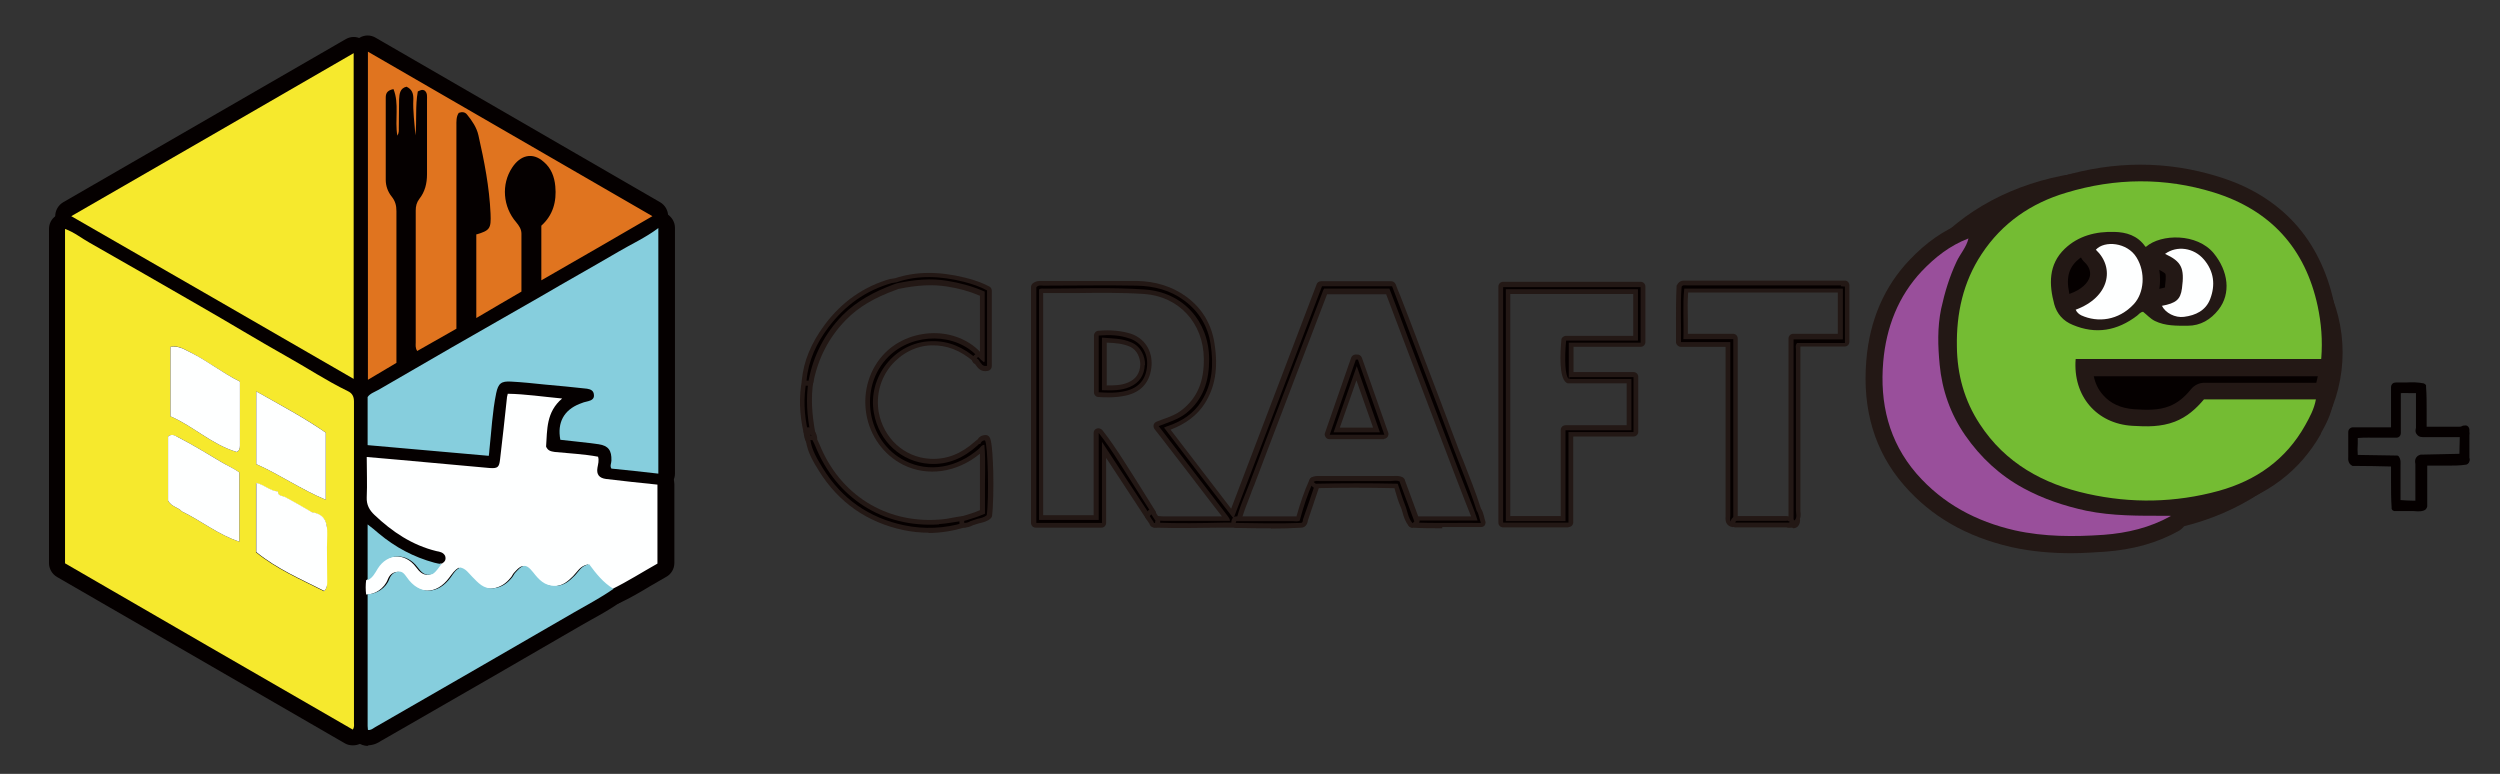 <?xml version="1.0" encoding="UTF-8"?> <svg xmlns="http://www.w3.org/2000/svg" version="1.1" viewBox="0 0 841.9 260.6"><rect x="0" y="0" width="841.9" height="260.6" fill="#333333" stroke="none"/><defs><style> .cls-1 { fill: #f6e92d; } .cls-2 { fill: #86cedd; } .cls-3 { fill: #231815; } .cls-4 { fill: #e0741f; } .cls-5 { fill: #994f9b; } .cls-6 { fill: #74bc33; } .cls-7 { fill: #050000; } .cls-8 { fill: #feffff; } </style></defs><g><g id="_レイヤー_1" data-name="レイヤー_1"><g><path class="cls-7" d="M831.1,143.6c-.3-.3-.7-.4-1.1-.3-.4,0-.7,0-1,.3-.4.3-.6.8-.6,1.2l-.2,9.3c0,.4.2.9.4,1.2.2.2.3.3.5.5.3.3.7.4,1,.4s.4,0,.6-.1c.5-.2.9-.8.9-1.5v-9.8c0-.5-.2-1-.6-1.3Z"></path><g><g><path class="cls-3" d="M273,147.9c-.4,0-.8-.2-1.1-.5l-.9-.9c-.2-.2-.3-.5-.4-.8-1.4-6.4-1.6-12.2-.5-17.8.1-.8.8-1.3,1.6-1.3.2,0,.5,0,.7,0,.5,0,.9.2,1.2.6.3.4.4.8.3,1.3-.8,5.1-.6,10.5.7,17.5.1.7-.2,1.4-.8,1.7-.2.1-.5.2-.7.2Z"></path><path class="cls-7" d="M271.6,128.3c.2,0,.5,0,.7,0-1,6.1-.5,12,.7,18-.3-.3-.6-.6-.9-.9-1.3-5.7-1.6-11.4-.5-17.1Z"></path></g><g><path class="cls-3" d="M272.7,149.2c-.5,0-.9-.2-1.2-.6-.6-.8-.7-1.6-.8-2.2,0-.2,0-.4,0-.5-.2-.7.1-1.4.8-1.8.6-.4,1.4-.2,1.9.3l.7.8c.1,0,.2.2.3.3h0c.3.5.4,1.1.2,1.6l-.2.9c-.1.6-.6,1.1-1.2,1.2-.1,0-.2,0-.4,0Z"></path><path class="cls-7" d="M272.1,145.4c.3.3.6.6.9.9,0,0,0,0,0,0,0,.4-.2.9-.3,1.3-.5-.6-.4-1.4-.6-2.2Z"></path></g><g><path class="cls-3" d="M603.6,177.7c-.3,0-.6,0-.8,0-.1,0-.3,0-.3,0-.6,0-1.2-.3-1.5-.9-.2-.4-.2-.8,0-1.2,0,0,0,0,0,0,0-.5.4-.9.8-1.2.5-.3.9-.3,1.2-.4.2-.2.5-.4.8-.4.2,0,.3,0,.5,0,.5,0,.9,0,1.3.3.4.3.6.7.6,1.2,0,1-.3,1.7-.8,2.2-.5.5-1.1.6-1.6.6Z"></path><path class="cls-7" d="M602.5,176c0,0,.1-.2.2-.3,0,0,0,0-.1-.1.5-.3,1.2,0,1.5-.6.1,0,.3,0,.4,0,0,1.7-1.2,1-2,1.1Z"></path></g><g><path class="cls-3" d="M273,149.9c-.6,0-1.2-.4-1.5-1l-.3-.7c-.1-.3-.2-.6,0-1l.3-1.3c.1-.6.6-1,1.1-1.2.6-.2,1.2,0,1.6.4.8.8.9,1.8,1,2.4,0,.1,0,.2,0,.3,0,.5,0,.9-.3,1.3-.3.4-.7.6-1.2.6h0c-.2,0-.4,0-.6,0,0,0,0,0-.1,0Z"></path><path class="cls-7" d="M272.7,147.6c0-.4.2-.9.3-1.3.5.5.5,1.3.7,1.9-.2,0-.4,0-.7,0,0-.2-.2-.5-.3-.7Z"></path></g><path class="cls-7" d="M830.3,153.2c-.3-.3-.7-.4-1.1-.4l-13.7.3s0,0,0,0c0,0,0,0,0,0,0,0-.2,0-.3,0,0,0,0,0,0,0-.9.2-2.3,1-1.8,3.2,0,0,0,.2,0,.2,0,3.4,0,6.9,0,10.3,0,.6,0,1.2,0,1.8h-1c0,0,0,0,0,0-1.3,0-2.6-.1-4-.2,0-.6,0-1.2,0-1.8,0-3.1,0-6.3,0-9.4,0-.1,0-.3,0-.5,0-.7.2-1.9-.6-3,0,0,0,0,0,0,0,0,0,0,0,0,0,0,0,0-.1-.1,0,0,0,0,0,0,0,0-.1-.1-.2-.1,0,0,0,0-.1-.1,0,0-.1,0-.2,0,0,0-.1,0-.2,0,0,0-.1,0-.2,0,0,0-.1,0-.2,0,0,0,0,0,0,0l-12.6-.2c-.1-1.3-.1-2.6,0-3.9,0-.6,0-1.2,0-1.8,2.4-.2,4.7-.1,7.1-.1,1.9,0,3.9,0,5.9,0,.9,0,1.5-.7,1.5-1.6v-13.4c1.1-.1,2.2,0,3.4,0,.6,0,1.1,0,1.7,0,0,.4,0,.9,0,1.3,0,3.4,0,6.9,0,10.4,0,0,0,0,0,0-.1.4-.4,1.4.3,2.2.3.4.8.9,1.9.9,0,0,0,0,0,0s0,0,0,0h3c2.8,0,5.7,0,8.6,0,.3,0,.5,0,.7,0,.2,0,.5,0,.6,0,.2.1.4.2.6.3.2,0,.4,0,.5,0s.5,0,.7-.1c.4-.1.8-.4.9-.8.2-.4.2-.9,0-1.3-.8-1.9-2.6-1.7-3.2-1.6-.1,0-.2,0-.3,0-3,0-6,0-8.9,0-.6,0-1.2,0-1.8,0,0-.4,0-.8,0-1.2,0-1.5,0-3.1,0-4.6,0-2.5,0-5-.2-7.6,0,0,0,0,0-.1,0,0,0-.1,0-.2,0,0,0,0,0,0,0,0,0-.1,0-.2,0,0,0-.1-.1-.2,0,0,0,0-.1-.1,0,0-.1-.1-.2-.2,0,0-.1,0-.2-.1,0,0-.1,0-.2-.1,0,0,0,0,0,0,0,0,0,0,0,0,0,0,0,0,0,0-2-.4-3.9-.4-5.8-.3-1.1,0-2.3,0-3.5,0-.4,0-.9.1-1.2.4-.3.3-.5.7-.5,1.2v13.5h-12.8c-.9,0-1.6.7-1.6,1.6s0,1.5,0,2.3c0,2,0,3.8,0,5.7,0,0,0,.2,0,.3,0,.6-.3,2.2,1.4,3.1,0,0,0,0,.1,0,0,0,0,0,0,0,0,0,.1,0,.2,0,0,0,0,0,.1,0,0,0,.2,0,.3,0,0,0,0,0,0,0,4.1,0,8.2.1,12.3.2,0,1.6,0,3.1,0,4.7,0,3,0,6.1.2,9.1,0,0,0,0,0,0,0,0,0,.2,0,.2,0,0,0,.1,0,.2,0,0,0,0,0,0,0,0,0,.1.1.2,0,0,0,.1.1.2,0,0,.1.1.2.2,0,0,0,0,.2.1,0,0,.2,0,.2.1,0,0,0,0,.1,0,0,0,0,0,0,0,.2,0,.3,0,.5,0,0,0,0,0,0,0h5.9s0,0,0,0c.4,0,.9.1,1.5.1s1.3,0,2.1-.3c.6-.2,1-.8,1.1-1.4,0-2.2,0-4.5,0-6.6,0-2.5,0-4.8,0-7.1,1.2,0,2.4,0,3.6,0,1.1,0,2.2,0,3.3,0,2,0,4,0,6-.3.6,0,1.1-.5,1.3-1.1.2-.6,0-1.2-.4-1.6l-.5-.5Z"></path><ellipse class="cls-7" cx="146.5" cy="72.8" rx="43.8" ry="33.6"></ellipse><g><g><path class="cls-7" d="M118.8,251c-.9,0-1.9-.2-2.7-.7l-96.9-56c-1.7-1-2.7-2.8-2.7-4.7v-112.5c0-1.7.8-3.4,2.3-4.4,1.4-1,3.2-1.3,4.9-.7,2.7.9,4.9,2.3,6.9,3.6.8.5,1.5,1,2.2,1.4,13.4,7.5,26.5,15.1,37.6,21.5,3.7,2.1,7.5,4.3,11.1,6.5,5.8,3.4,11.7,6.9,17.6,10.2,2.7,1.5,5.3,3.1,7.8,4.6,4.3,2.6,8.4,5,12.7,7.1,3.4,1.6,5.1,4.5,5.1,8.3,0,27.4,0,55.2,0,82.1v26.1s0,0,0,.1c0,.9.1,2.9-1.3,5.1-1,1.6-2.8,2.4-4.5,2.4ZM27.3,186.5l86.5,50v-19.2c0-5.1,0-10.2,0-15.4-.2.3-.5.6-.8.9-1.6,1.7-4.2,2.1-6.3,1.1-1.4-.7-2.8-1.4-4.2-2.1-6.6-3.3-13.4-6.6-19.6-11.6-.8-.6-1.3-1.4-1.7-2.4-.7,0-1.5,0-2.3-.2-4.9-1.6-9-4.1-13-6.5-2.4-1.5-4.7-2.8-7.1-4-.6-.3-1.1-.6-1.5-1.1-.1,0-.3-.1-.4-.2-1.4-.7-3.7-1.9-5.1-4.6-.4-.8-.6-1.6-.6-2.5v-21.6c0-1.5.6-2.9,1.6-3.9-.6-.9-.9-1.9-.9-3v-23.4c0-2.6,1.8-4.8,4.3-5.3,4.2-.8,7.3.8,9.4,1.9.3.2.6.3.9.5,3.1,1.5,5.9,3.4,8.7,5.1,2.7,1.7,5.2,3.3,7.9,4.7,1.2.6,2.1,1.6,2.6,2.8,1.1-.1,2.2.1,3.2.7,1.8,1,3.7,2.1,5.5,3.1,6.5,3.6,12.6,7,18.4,11.1.4.3.7.6,1,.9,0-2.1,0-4.1,0-6.2-4.4-2.2-8.5-4.7-12.5-7.1-2.5-1.5-5-3-7.6-4.4-6-3.4-12-6.9-17.8-10.3-3.6-2.1-7.3-4.3-11-6.4-11.1-6.4-24.1-13.9-37.5-21.4,0,0,0,0-.1,0v100.2ZM91.7,183.3c4,2.9,8.4,5.2,12.9,7.5,0-3.5,0-7,0-10.6,0-1.2,0-1.9,0-2.2,0,0-.2,0-.4,0-1.6-.2-2.7-1-3.2-1.4h0c-.7-.4-1.4-.8-2-1.2-1.8-1-3.5-2-5.3-3,0,0,0,0,0,0-.8-.2-1.4-.5-2-.8v11.8ZM105,178.1h0ZM57.5,176.1h0,0ZM56.9,175.5s0,0,0,0c0,0,0,0,0,0ZM64.4,167.7c2.6,1.3,4.9,2.7,7.2,4.1,1.2.7,2.4,1.5,3.6,2.2v-11.9c-.3-.2-.7-.4-1-.6-.9-.5-1.8-1-2.8-1.5-2.9-1.8-6.1-3.7-9.4-5.5v11.7c.7.4,1.5.8,2.3,1.5ZM113.8,171.9s0,0,0,.1v-.2s0,0,0,0ZM61.1,165.7h0,0ZM91.8,152.9c2.7,1.4,5.4,2.8,7.9,4.3,1.6.9,3.1,1.7,4.6,2.6v-11.2c-3.9-2.6-8.2-5-12.6-7.5v11.8ZM62.8,136.8c2.5,1.3,4.7,2.8,7,4.2,1.9,1.2,3.7,2.4,5.6,3.4,0-3.5,0-7.1,0-10.7v-2c-2.1-1.2-4-2.4-5.9-3.6-2.3-1.5-4.4-2.8-6.7-4v12.7ZM113.9,135h0s0,0,0,0Z"></path><path class="cls-7" d="M119.1,133c-.9,0-1.9-.2-2.7-.7L21.3,77.5c-1.7-1-2.7-2.8-2.7-4.7,0-1.9,1-3.7,2.7-4.7L116.4,13.2c1.7-1,3.7-1,5.4,0,1.7,1,2.7,2.8,2.7,4.7v109.7c0,1.9-1,3.7-2.7,4.7-.8.5-1.8.7-2.7.7ZM34.9,72.8l78.8,45.4V27.3l-78.8,45.5Z"></path><path class="cls-7" d="M221.7,164.9c-.2,0-.4,0-.6,0l-15.8-1.7c-1.7-.2-3.2-1.2-4.1-2.6-1.4-2.4-1-4.6-.8-5.7-2.8-.4-5.7-.7-8.5-1-1.3-.1-2.6-.3-3.9-.4-2.4-.3-4.3-2.1-4.7-4.4-1-5.5.3-10.3,3.5-13.8-1.3-.1-2.5-.3-3.7-.4-.7,0-1.4-.1-2-.2-2.8-.3-5.8-.6-8.6-.8-.7,3.8-1.1,7.7-1.5,11.8-.2,2.1-.4,4.3-.7,6.5,0,.3,0,.6-.1,1.1v.8c-.4,2.9-3,5.1-5.9,4.8l-40.8-3.6c-2.8-.2-4.9-2.6-4.9-5.4v-16.2c0-1.1.3-2.2,1-3.1,1.4-2,3.3-3,4.7-3.7.3-.2.6-.3.8-.4,7.5-4.4,15.6-9,24.7-14.3,3.7-2.1,7.4-4.2,11.1-6.4,6.1-3.5,12.4-7,18.5-10.6,3.8-2.2,7.6-4.4,11.3-6.5,4.9-2.8,10-5.7,14.9-8.6,1.4-.9,2.9-1.6,4.3-2.4,3-1.7,5.9-3.2,8.7-5.3,1.6-1.2,3.8-1.4,5.7-.5,1.8.9,3,2.8,3,4.8v82.8c0,1.5-.7,3-1.8,4-1,.9-2.3,1.4-3.6,1.4ZM211.3,152.9l5,.5v-67c-.4.2-.9.5-1.3.7-1.4.8-2.7,1.5-4,2.2-5,2.9-10.1,5.8-15,8.7-3.7,2.1-7.5,4.3-11.2,6.5-6.2,3.6-12.5,7.2-18.6,10.6-3.7,2.1-7.4,4.2-11.1,6.4-9.1,5.2-17.2,9.9-24.7,14.2-.4.2-.7.4-1.1.6v8.5l30.6,2.7c0-1,.2-1.9.3-2.9.4-4.4.8-8.9,1.8-13.5,1.2-6,4.6-8.6,10.6-8.2,3.2.2,6.4.5,9.6.8.7,0,1.3.1,2,.2,2.7.3,5.5.6,8.2.8,2,.2,4,.4,6,.6,4,.4,6.8,3.1,7.1,6.9.3,3.8-2,6.9-6,7.9-.8.2-1.6.4-2.2.7-1.3.5-2.3,1.2-2.9,2.2,2.7.3,5.4.6,8.1,1,3.2.4,8.2,2.2,8.9,8.7Z"></path><path class="cls-7" d="M124,205.5c-.1,0-.2,0-.4,0-2.7,0-4.9-2.1-5.2-4.8-.3-2.3-.3-4.3,0-6.2.3-1.8,1.4-3.3,3-4.1.2-.2.5-.8.8-1.2.1-.2.3-.4.4-.7,1.6-2.6,3.9-4.6,6.5-5.7-2.3-1.6-4.5-3.5-6.7-5.6-3-2.9-4.4-6.2-4.2-10.1.2-2.9.1-5.9,0-9.1,0-1.4,0-2.8,0-4.2s.6-3,1.8-4c1.1-1,2.6-1.5,4.1-1.4l3.7.3c2.7.2,5.2.5,7.8.7,9.3.8,18.5,1.6,27.8,2.5.4-3.1.7-6.2,1.1-9.3.4-3.1.7-6.2,1.1-9.3,0-.6.2-1,.3-1.4,0-.1,0-.3.1-.5.5-2.6,2.8-4.4,5.4-4.4,4.1,0,7.9.5,12,.9,2.1.2,4.4.5,6.6.7,2.2.2,4,1.7,4.7,3.7.7,2.1,0,4.4-1.7,5.8-2.5,2.1-3,4.6-3.3,8.6.7,0,1.5.1,2.2.2,3.5.3,7.1.6,10.7,1.3,2,.4,3.6,1.8,4.2,3.6.5,1.5.5,2.9.4,4.1,3.3.4,6.6.7,10.1,1.1l5,.6c2.7.3,4.8,2.6,4.8,5.4v26.6c0,2-1.1,3.8-2.8,4.7-1.7,1-3.4,2-5.2,3-3.3,2-6.7,4-10.3,5.7-1.6.8-3.5.7-5.1-.2-2.6-1.5-4.6-3.4-6.4-5.4,0,0,0,0-.1.1-1.7,1.7-4.8,4.9-10.2,5-5.1,0-8.4-2.6-10.4-4.9,0,0,0,0,0,0-2.7,3.3-5.8,5.1-9.7,5.6-5.8.7-9.2-2.8-11.3-4.9,0,0,0,0-.1-.1-3.1,3.8-7.1,5.9-11.4,5.8-3.6,0-6.9-1.6-9.6-4.4-2.5,3.4-6.5,5.5-10.6,5.5ZM157.4,196h0ZM155.2,185.8c.3,0,.5,0,.8,0,3.3.6,5.2,2.7,6.3,4,.2.2.4.4.5.6.2.2.4.4.6.6,1.5,1.6,1.8,1.7,2.1,1.7.8-.1,1.6-.4,2.6-1.6,0,0,0,0,0-.1.2-.4.6-1.1,1.2-1.8h0c1.6-1.8,3.8-4.2,7.3-4.1,3.3.1,5.6,2.5,7,4.3,1.8,2.2,2.3,2.5,3.1,2.4.7,0,1.1-.2,2.7-1.8.2-.2.4-.4.6-.7,1.2-1.5,3.2-4,7.2-4.7,2-.4,4,.4,5.3,2.1,1.4,1.8,2.8,3.7,4.4,5.2,2.3-1.2,4.5-2.5,6.7-3.8.9-.5,1.8-1,2.7-1.6v-18.6h-.2c-4.2-.5-8.2-.9-12.3-1.4-2.7-.3-4.8-1.4-6.2-3.2-1.1-1.4-1.6-3.1-1.6-5-1.6-.2-3.3-.3-5-.5-1.5-.1-3-.3-4.6-.4-3.6-.4-6.1-2.1-7.3-5.1-.3-.8-.4-1.6-.4-2.4,0-.6,0-1.3,0-1.9.1-2.8.3-6.1,1.4-9.4-1.5-.2-2.9-.3-4.3-.4-.2,1.9-.4,3.8-.7,5.7-.4,3.8-.9,7.6-1.3,11.4-.2,1.4-.5,4.3-2.9,6.2-2.3,1.8-5.1,1.6-6.5,1.4-9.9-.9-19.8-1.8-29.8-2.7-1.9-.2-3.7-.3-5.6-.5,0,2.7,0,5.3-.1,7.9,0,.5,0,.8.9,1.7,6.1,5.8,12,9.3,18.5,10.9h.3c1.4.4,4.6,1.1,6.2,4.5.1.2.2.5.3.7,0,0,0,.2,0,.2ZM206.8,158.3h0s0,0,0,0ZM196.4,154.8h0Z"></path><path class="cls-7" d="M123.8,133.5c-.9,0-1.8-.2-2.7-.7-1.7-1-2.7-2.8-2.7-4.7V17.4c0-1.9,1-3.7,2.7-4.7,1.7-1,3.7-1,5.4,0l95.8,55.4c1.7,1,2.7,2.8,2.7,4.7,0,1.9-1,3.7-2.7,4.7l-37.4,21.6c-1.3.7-2.8.9-4.2.5-.4,1.3-1.3,2.5-2.5,3.2l-15.2,8.9c-1.3.7-2.8.9-4.2.5-.4,1.4-1.3,2.6-2.6,3.3l-13.2,7.5c-1.4.8-3,.9-4.5.4-.3,1.5-1.2,2.8-2.6,3.6l-9.6,5.7c-.8.5-1.8.8-2.8.8ZM148.3,65.2c-.6,1.9-1.5,3.6-2.7,5.2,0,0,0,.1,0,.6,0,8.9,0,18,0,26.7,0,3.9,0,7.7,0,11.6l2.8-1.6v-12.7c0-9.9,0-19.9,0-29.8ZM165.8,82.7v14.8l4.4-2.6c0-2,0-4,0-6.1v-1.6c0-2.8,0-5.6,0-8.5,0,0-.1-.2-.3-.4-.2.5-.5,1-.8,1.4-.9,1.3-2,2.2-3.3,2.8ZM187.7,78.2v6.9l21.2-12.2-16.5-9.5c.3,5.9-1.3,10.9-4.7,14.9ZM159.1,64.1c0,3.2,0,6.4,0,9.6.3,0,.6-.2.8-.2,0-.3,0-.7,0-1.2-.1-2.8-.4-5.5-.7-8.2ZM178.5,57.8s0,0,0,0c-.2,0-.8.3-1.5,1.5-2.4,3.6-2,8.6.9,11.9.2.2.4.5.7.9,0,0,0,0,.1-.1,1.5-1.3,3.4-3.7,2.9-8.8-.3-2.8-1.3-4-2.1-4.7-.6-.5-.9-.6-1-.6ZM135.3,51c0,3.2,0,6.4,0,9.6,0,.9.3,1.7.8,2.3.3.3.5.6.7,1,0,0,0,0,0-.1,1-1.3,1.5-2.8,1.4-4.9,0-2.6,0-5.3,0-7.9-.5-.2-1-.4-1.5-.7-.5.3-1,.6-1.6.8ZM167.3,48.8c.3,1.3.6,2.7.9,4.1.6-.9,1.3-1.7,2.1-2.4l-2.9-1.7Z"></path><path class="cls-7" d="M124.2,251.2c-.4,0-.8,0-1.3-.1-2.4-.4-4.2-2.4-4.5-4.8,0,0,0-.2,0-.3,0-.4-.1-1-.1-1.6,0-14.6,0-29.1,0-43.7,0-.7,0-1.2.1-1.5h0c.4-2.8,2.8-4.7,5.5-4.6.5,0,1.7-.6,2.1-1.6,1.3-3.4,3.9-5.5,7.4-6,4.7-.6,7.1,2.9,8,4.3.9,1.3,1.9,2.1,2.8,2.1,0,0,0,0,0,0,.9,0,2.1-.8,3-2.2,0-.1.2-.3.3-.4,1-1.4,2.4-3.3,4.8-4.6,1.1-.5,2.3-.7,3.4-.5,3.3.6,5.2,2.7,6.3,4,.2.2.4.4.5.6.2.2.4.4.6.6,1.5,1.6,1.8,1.7,2.1,1.7.8-.1,1.6-.4,2.6-1.6,0,0,0,0,0-.1.2-.4.6-1.1,1.2-1.8h0c1.6-1.8,3.8-4.2,7.3-4.1,3.3.1,5.6,2.5,7,4.3,1.8,2.2,2.3,2.5,3.1,2.4.7,0,1.1-.2,2.7-1.8.2-.2.4-.4.6-.7,1.2-1.5,3.2-4,7.2-4.7,2-.4,4,.4,5.3,2.1,2,2.6,4,5.3,6.6,6.9,1.6.9,2.6,2.6,2.7,4.4,0,1.8-.8,3.6-2.3,4.7-3.3,2.3-6.8,4.3-10.1,6.1-1.2.7-2.5,1.4-3.7,2.1-18.9,11-38.2,22.1-56.8,32.8l-10.1,5.8s-.1,0-.2.1c-.7.5-2.3,1.5-4.6,1.5ZM129.1,204.3c0,10.9,0,21.8,0,32.7l4.5-2.6c18-10.4,36.7-21.2,55-31.8-.5,0-1,.1-1.6.1-5.1,0-8.4-2.6-10.4-4.9,0,0,0,0,0,0-2.7,3.3-5.8,5.1-9.7,5.6-5.8.7-9.2-2.8-11.3-4.9,0,0,0,0-.1-.1-3.1,3.8-7.1,5.9-11.4,5.8-3.6,0-6.9-1.6-9.6-4.4-1.4,1.9-3.3,3.4-5.4,4.4ZM129.1,200.8h0s0,0,0,0ZM197.4,197.6s0,0-.1.1c0,0,0,0,0,0,0,0,.1,0,.2,0,0,0,0,0,0,0ZM157.4,196"></path><path class="cls-7" d="M123.8,200.7c-1,0-2.1-.3-3-.9-1.5-1-2.4-2.7-2.4-4.5v-18.8c0-2.1,1.2-4,3.1-4.9,1.9-.9,4.1-.7,5.7.6.4.4.9.7,1.3,1,.9.7,1.7,1.3,2.5,2,5,4.2,10.7,7.2,16.8,8.9.6.2.9.2.9.2,2.1,0,4.1,1.1,5,3.1.9,1.9.6,4.2-.7,5.8-.2.2-.4.5-.7.9-.8,1.1-1.9,2.6-3.6,3.7-.4.2-.8.4-1.2.6-2.7.9-5.4.7-7.7-.7-1.8-1.1-3-2.7-3.6-3.5-.7-.9-1.5-1.5-2.3-1.4-.8,0-1.5.6-2.2,1.6-.1.2-.2.3-.3.5-1,1.6-2.5,4.1-5.5,5.4-.7.3-1.4.5-2.2.5Z"></path><path class="cls-7" d="M80.6,187.8c-.6,0-1.1,0-1.6-.3-4.9-1.6-9-4.1-13-6.5-2.4-1.5-4.7-2.8-7.1-4-.6-.3-1.1-.6-1.5-1.1-.1,0-.3-.1-.4-.2-1.4-.7-3.7-1.9-5.1-4.6-.4-.8-.6-1.6-.6-2.5v-21.6c0-1.7.8-3.2,2.1-4.3,4-3.1,7.8-1.1,9.1-.4h0c5.1,2.7,10.1,5.7,14.5,8.4.7.4,1.5.8,2.3,1.3,1.4.7,3,1.6,4.5,2.7,1.4,1,2.3,2.7,2.3,4.4v23.3c0,1.7-.8,3.4-2.2,4.4-.9.7-2.1,1-3.2,1ZM57.5,176.1h0,0ZM56.9,175.5s0,0,0,0c0,0,0,0,0,0ZM64.4,167.7c2.6,1.3,4.9,2.7,7.2,4.1,1.2.7,2.4,1.5,3.6,2.2v-11.9c-.3-.2-.7-.4-1-.6-.9-.5-1.8-1-2.8-1.5-2.9-1.8-6.1-3.7-9.4-5.5v11.7c.7.4,1.5.8,2.3,1.5ZM61.1,165.7h0Z"></path><path class="cls-7" d="M109.2,204.4c-.8,0-1.7-.2-2.4-.6-1.4-.7-2.8-1.4-4.2-2.1-6.6-3.3-13.4-6.6-19.6-11.6-1.3-1-2-2.6-2-4.2v-23.3c0-1.7.8-3.2,2.1-4.2,1.3-1,3-1.4,4.6-1,1.9.5,3.4,1.3,4.6,1.9.8.4,1.5.8,1.9.9,1.6.1,3,1,3.8,2.2.2,0,.5.2.7.3,2,1.1,3.9,2.2,5.8,3.3.7.4,1.4.8,2.1,1.2.1,0,.3.2.4.2,4.2.9,6.3,3.4,7.3,5.4,1.3,2.6,1.4,5.4,1.3,7.8-.1,3.5-.1,7.1,0,10.7,0,1.5,0,3,0,4.5v.2c0,1.4,0,4.3-2.5,6.8-1,1.1-2.5,1.7-3.9,1.7ZM91.7,183.3c4,2.9,8.4,5.2,12.9,7.5,0-3.5,0-7,0-10.6,0-1.2,0-1.9,0-2.2,0,0-.2,0-.4,0-1.6-.2-2.7-1-3.2-1.4h0c-.7-.4-1.4-.8-2-1.2-1.8-1-3.5-2-5.3-3,0,0,0,0,0,0-.8-.2-1.4-.5-2-.8v11.8Z"></path><path class="cls-7" d="M79.7,157.6c-.5,0-1.1,0-1.6-.2-5.5-1.7-9.9-4.5-14.2-7.3-3-1.9-5.8-3.7-8.7-4.9-2-.8-3.3-2.8-3.3-5v-23.4c0-2.6,1.8-4.8,4.3-5.3,4.2-.8,7.3.8,9.4,1.9.3.2.6.3.9.5,3.1,1.5,5.9,3.4,8.7,5.1,2.7,1.7,5.2,3.3,7.9,4.7,1.8.9,3,2.8,3,4.8v5.2c0,5.6,0,10.9,0,16.4,0,4.5-2.9,6.4-4.2,7-.7.4-1.5.5-2.3.5ZM62.8,136.8c2.5,1.3,4.7,2.8,7,4.2,1.9,1.2,3.7,2.4,5.6,3.4,0-3.5,0-7.1,0-10.7v-2c-2.1-1.2-4-2.4-5.9-3.6-2.3-1.5-4.4-2.8-6.7-4v12.7Z"></path><path class="cls-7" d="M109.7,173.8c-.7,0-1.4-.1-2.1-.4-4.8-2-9.1-4.4-13.3-6.7-3.5-2-6.8-3.8-10.3-5.3-2-.9-3.2-2.8-3.2-4.9v-24.5c0-1.9,1-3.7,2.7-4.7,1.7-1,3.7-1,5.4,0,1.8,1,3.7,2.1,5.5,3.1,6.5,3.6,12.6,7,18.4,11.1,1.4,1,2.3,2.7,2.3,4.4v22.6c0,1.8-.9,3.5-2.4,4.5-.9.6-1.9.9-3,.9ZM91.8,152.9c2.7,1.4,5.4,2.8,7.9,4.3,1.6.9,3.1,1.7,4.6,2.6v-11.2c-3.9-2.6-8.2-5-12.6-7.5v11.8Z"></path></g><g><path class="cls-1" d="M21.9,189.6v-112.5c3.1,1.1,5.5,3.1,8.2,4.6,12.5,7.1,25,14.3,37.5,21.5,9.6,5.5,19.1,11.3,28.7,16.7,7,3.9,13.6,8.3,20.8,11.8,1.5.7,2.1,1.8,2.1,3.5,0,36.1,0,72.1,0,108.2,0,.7.2,1.4-.4,2.3-32.4-18.7-64.7-37.3-96.9-56ZM56.6,147v21.6c1.1,2.1,3.6,2.3,4.6,3.6,6.8,3.3,12.3,7.9,19.4,10.2v-23.3c-2.1-1.5-4.3-2.4-6.4-3.7-4.7-2.8-9.4-5.7-14.3-8.2-1-.5-2.1-1.1-3.3-.2ZM109.2,199c1-1,.9-2.1.9-3.2,0-5.1-.2-10.3,0-15.4.2-3.9-.4-7.1-5.1-7.8-.4,0-.8-.5-1.2-.7-2.6-1.5-5.2-3-7.8-4.4-1-.5-2.4-.3-2.5-1.9-2.7-.2-4.6-2.3-7.3-2.9v23.3c7,5.7,15,9.1,22.9,13.1ZM80.8,128.5c-5.9-2.9-10.9-6.9-16.6-9.8-2.1-1-4.1-2.5-6.8-1.9v23.4c7.7,3.3,13.9,9.5,22.3,12,.9-.4,1.1-1.2,1.1-2.1,0-7.2,0-14.3,0-21.6ZM109.7,168.3v-22.6c-7.1-5-15.1-9.2-23.4-13.9v24.5c7.9,3.5,15,8.5,23.4,12Z"></path><path class="cls-1" d="M24,72.8c31.8-18.3,63.3-36.5,95.1-54.9v109.7c-31.7-18.3-63.2-36.5-95.1-54.8Z"></path><path class="cls-2" d="M221.7,159.5c-5.3-.6-10.6-1.2-15.8-1.7-.6-.9,0-1.8,0-2.7.1-3.4-1-5-4.3-5.5-4.3-.6-8.6-1-12.9-1.5-1.1-5.8,1.2-10,6.5-12.1.9-.4,1.9-.7,2.9-.9,1.2-.3,2.1-.9,1.9-2.2-.1-1.3-1-1.8-2.3-2-4.7-.5-9.4-1-14.2-1.4-3.8-.4-7.6-.8-11.4-1-3.3-.2-4.3.6-5,3.9-1.3,6.3-1.6,12.8-2.3,19.2,0,.5-.1,1.1-.2,1.9-13.6-1.2-27.2-2.4-40.8-3.6v-16.2c.8-1.2,2.4-1.7,3.8-2.5,8.2-4.8,16.5-9.5,24.7-14.3,9.9-5.7,19.8-11.3,29.7-17,8.7-5.1,17.5-10,26.2-15.1,4.4-2.6,9.1-4.7,13.5-8v82.8Z"></path><path class="cls-8" d="M148.8,189.8c1-.6,1.5-1.3,1.1-2.6-.6-1.2-1.8-1.4-2.9-1.6-8.2-2-14.9-6.5-20.9-12.2-1.7-1.6-2.7-3.4-2.6-5.9.2-4.4,0-8.9,0-13.6,4,.3,7.7.7,11.5,1,9.9.9,19.9,1.8,29.8,2.7,2.8.2,3.3-.2,3.6-2.9.8-6.9,1.6-13.8,2.3-20.6,0-.5.2-.9.3-1.5,6,.1,11.8,1,18.3,1.6-5.4,4.6-5,10.5-5.4,16.2.6,1.4,1.6,1.6,2.9,1.8,4.9.5,9.8.7,14.6,1.6.4,1.3,0,2.5-.2,3.7-.4,2.3.6,3.5,2.9,3.8,5.7.7,11.5,1.3,17.3,1.9v26.6c-5,2.8-10,6-15.3,8.6-3.5-2-5.9-5.2-8.2-8.3-2.6.5-3.5,2.5-4.9,3.9-1.8,1.8-3.6,3.4-6.5,3.4-3.6,0-5.6-2.2-7.4-4.5-2.8-3.6-3.9-2.3-6.1.1-.4.5-.6,1.1-1,1.5-1.6,2-3.5,3.3-6.2,3.7-3.5.4-5.3-1.9-7.3-3.9-1.2-1.2-2.1-2.7-4-3.1-1.4.7-2.2,2-3.2,3.3-4.3,5.9-10.7,5.9-14.8,0-.8-1.1-1.4-2.1-2.9-1.9-1.5.2-2.4,1-3,2.5-1.2,3.1-4.4,5.2-7.3,5.1-.2-1.6-.2-3.2,0-4.8,1.7-.8,2.5-2.4,3.4-3.9,3.3-5.3,9.7-5.5,13.4-.5,1.2,1.6,2.6,3.2,5.1,2.3,1.3-.8,2.1-2.3,3.1-3.5Z"></path><path class="cls-4" d="M160.3,79c4.7-1.4,5.1-2,4.9-7-.4-9-2.1-17.7-4.1-26.5-.6-2.6-2.1-4.8-3.8-6.9-.7-.9-1.7-1-2.8-.6-.9,1.3-.8,2.9-.8,4.4,0,22,0,43.9,0,65.9,0,.8,0,1.5,0,2.4-4.4,2.5-8.8,5-13.2,7.5-.7-1.1-.5-2-.5-2.9,0-14.8,0-29.6,0-44.4,0-1.5.3-2.7,1.2-3.9,1.9-2.4,2.6-5.2,2.6-8.3,0-8.3,0-16.7,0-25,0-1.2.2-2.4-.8-3.2-.9-.5-1.6,0-2.3.3-.9,4.9-.3,9.9-.8,14.8-.3-4.1-.9-8.2-.7-12.3,0-1.8-.4-3.2-2.3-4.1-2.2.5-2.4,2.4-2.5,4.2-.1,3.3,0,6.5-.1,9.8,0,.7.1,1.5-.5,2.5-.9-5.4.7-10.8-1.3-15.7-2.4.5-2.6,1.7-2.6,3,0,9.2,0,18.4,0,27.6,0,2,.7,4,2,5.6,1.2,1.5,1.6,3,1.6,4.9,0,16.4,0,32.9,0,49.3,0,.5,0,1.1,0,1.8-3,1.8-6.1,3.6-9.6,5.7V17.4c32,18.5,63.7,36.8,95.8,55.4-12.6,7.3-24.8,14.4-37.4,21.6v-18.4c3.9-3.5,5.2-8.1,4.7-13.3-.3-3.2-1.4-6.1-3.9-8.2-3.8-3.4-7.9-2.2-10.6,1.9-3.8,5.7-3.1,13.3,1.3,18.4,1,1.2,1.8,2.4,1.8,3.9,0,3.4,0,6.9,0,10.3,0,3,0,6.1,0,9.2-5.1,3-10,5.8-15.2,8.9v-28Z"></path><path class="cls-2" d="M123.8,200.1c2.9,0,6.2-2,7.3-5.1.6-1.5,1.5-2.3,3-2.5,1.4-.2,2.1.8,2.9,1.9,4.1,6,10.5,6,14.8,0,.9-1.3,1.7-2.6,3.2-3.3,1.9.4,2.8,1.9,4,3.1,2,2,3.8,4.3,7.3,3.9,2.7-.3,4.6-1.7,6.2-3.7.4-.5.6-1.1,1-1.5,2.2-2.4,3.3-3.7,6.1-.1,1.8,2.3,3.8,4.6,7.4,4.5,2.9,0,4.7-1.6,6.5-3.4,1.4-1.4,2.2-3.4,4.9-3.9,2.3,3.1,4.7,6.2,8.2,8.3-4.3,3-8.9,5.4-13.4,8-22.3,12.9-44.6,25.8-66.9,38.6-.7.4-1.4,1.1-2.4.9,0-.4-.1-.9-.1-1.3,0-14.6,0-29.1,0-43.7,0-.2,0-.5,0-.7Z"></path><path class="cls-2" d="M148.8,189.8c-1,1.2-1.8,2.7-3.1,3.5-2.6.9-3.9-.7-5.1-2.3-3.7-5-10.1-4.8-13.4.5-.9,1.5-1.7,3.1-3.4,3.9,0-6.1,0-12.3,0-18.8,1.4,1.1,2.6,2,3.7,3,5.6,4.7,11.8,8,18.8,9.9.8.2,1.6.4,2.5.4Z"></path><path class="cls-8" d="M56.6,147c1.2-1,2.3-.4,3.3.2,4.9,2.5,9.6,5.4,14.3,8.2,2.1,1.3,4.4,2.2,6.4,3.7v23.3c-7.1-2.3-12.6-6.9-19.4-10.2-1-1.3-3.5-1.5-4.6-3.6v-21.6Z"></path><path class="cls-8" d="M109.2,199c-7.9-4-15.9-7.4-22.9-13.1v-23.3c2.7.6,4.6,2.7,7.3,2.9,0,1.6,1.5,1.4,2.5,1.9,2.6,1.4,5.2,2.9,7.8,4.4.4.2.8.6,1.2.7,4.7.7,5.2,3.9,5.1,7.8-.2,5.1,0,10.3,0,15.4,0,1.1,0,2.2-.9,3.2Z"></path><path class="cls-8" d="M80.8,128.5c0,7.3,0,14.5,0,21.6,0,.9-.2,1.7-1.1,2.1-8.4-2.5-14.6-8.7-22.3-12v-23.4c2.7-.5,4.7.9,6.8,1.9,5.7,2.8,10.7,6.9,16.6,9.8Z"></path><path class="cls-8" d="M109.7,168.3c-8.4-3.5-15.5-8.5-23.4-12v-24.5c8.3,4.7,16.2,8.9,23.4,13.9v22.6Z"></path></g></g><g><ellipse class="cls-7" cx="712.7" cy="118.7" rx="72.4" ry="57.5"></ellipse><path class="cls-3" d="M712.7,180c-20.2,0-39.2-6.3-53.6-17.7-14.6-11.6-22.6-27.1-22.6-43.6s8-32,22.6-43.6c14.3-11.4,33.4-17.7,53.6-17.7s39.2,6.3,53.6,17.7c14.6,11.6,22.6,27.1,22.6,43.6s-8,32-22.6,43.6c-14.3,11.4-33.4,17.7-53.6,17.7ZM712.7,65c-37.8,0-68.6,24.1-68.6,53.7s30.8,53.7,68.6,53.7,68.6-24.1,68.6-53.7-30.8-53.7-68.6-53.7Z"></path></g><g><g><path class="cls-3" d="M723.2,174.4c-7.1,0-14.3-.8-21.5-2.4-17.7-3.9-31.1-12.6-39.8-25.9-5.5-8.5-8.5-18.2-8.7-29.1-.3-13.3,2.7-24.5,9.2-34.4,7.4-11.2,18-19,31.6-23.1,18-5.4,35.8-5.4,53.1,0,10.5,3.2,19.1,8.5,25.6,15.6,6.5,7.1,11,16.2,13.3,26.9,1.4,6.3,1.8,12.6,1.4,19.3-.2,3-2.7,5.4-5.7,5.4h-76.6c.5,2.4,1.5,4.5,3.1,6.3,2.5,2.9,6.1,4.5,10.4,4.8,4.4.3,8.3.4,11.9-1,2.6-1,5-2.8,7.4-5.8,1.1-1.3,2.7-2.1,4.4-2.1h37.7c1.7,0,3.3.7,4.4,2,1.1,1.3,1.6,3,1.3,4.6-.7,4.3-2.5,7.5-4.1,10.4v.2c-7,12.4-18,20.8-32.7,24.9-8.4,2.3-16.9,3.5-25.5,3.5ZM721,66.9c-7.8,0-15.7,1.2-23.7,3.6-11,3.3-19.5,9.5-25.3,18.4-5.2,7.9-7.6,17-7.3,27.8.2,8.8,2.4,16.3,6.8,23,7.1,10.9,17.8,17.8,32.7,21,14.1,3.1,28,2.8,41.4-1,11.8-3.3,20.2-9.6,25.6-19.4v-.2c0,0,.1,0,.1,0h-26.7c-3.2,3.4-6.5,5.7-10.3,7.1-5.7,2.2-11.1,2.1-16.7,1.8-7.3-.4-13.9-3.5-18.3-8.7-4.6-5.3-6.7-12.4-6.1-20,.2-2.4,1.9-4.4,4.2-5-.6-.2-1.2-.4-1.7-.7-4.8-2-8.1-5.8-9.5-10.7-1-3.8-4.2-15.4,5-24.3,5.4-5.2,12.4-7.6,21-7.3,1.9,0,6.8.3,11.2,3.6,3.3-1.4,7.3-1.9,11.3-1.6,6.2.5,11.5,3.1,15,7.3,3.2,3.9,5.1,8.3,5.6,12.7.5,4.9-.8,9.6-3.9,13.4-3.2,4-7.1,6.5-11.5,7.3h36.1c0-3.6-.5-7.1-1.3-10.8-3.8-17.6-13.9-28.7-31.1-34-7.4-2.3-15-3.5-22.7-3.5ZM715.6,115.2h14.1c-2.1-.3-4.3-.8-6.5-1.9-.7-.3-1.3-.7-1.9-1.1-1.8,1.2-3.7,2.2-5.7,3ZM710.8,83.8c-4.9,0-8.6,1.4-11.5,4.1-3.1,3-3.7,6.8-1.9,13.1.4,1.5,1.3,2.5,2.9,3.1,5.6,2.4,10.7,1.6,15.9-2.3,0,0,0,0,.1-.1.7-.6,2.1-1.9,4.5-2.3,1.5-.2,3.1.1,4.3,1.1.7.5,1.3,1.1,1.8,1.5.5.4,1,.9,1.2,1,2.1,1,4.7,1,7.7,1h.9c1.4,0,3.5-.3,5.8-3.2,2.9-3.7,1.1-8.5-1.5-11.8-1.5-1.8-4.1-2.9-7.1-3.2-3.5-.3-6.4.7-7.6,1.7-1.2,1-2.8,1.5-4.4,1.3-1.6-.2-3-1.1-4-2.4-1-1.5-2.5-2.5-6-2.6-.4,0-.7,0-1.1,0Z"></path><path class="cls-3" d="M697.6,186.3c-6.3,0-13.3-.5-20.4-2.1-15.1-3.5-26.9-10.3-36.1-20.9-9.7-11.2-14-25.3-12.6-41.9,1.1-13.6,6.1-25,14.6-33.9,5.6-5.9,11.4-9.9,17.7-12.4,2-.8,4.2-.4,5.8,1,1.6,1.4,2.3,3.5,1.9,5.6-.6,2.9-2,5.1-3.2,6.8-.5.8-1,1.5-1.3,2.1-2.1,4.5-3.7,9.3-4.7,14.6-1,4.8-1.1,10.1-.4,17.1.8,7.8,3.3,14.9,7.7,21.1,4.6,6.7,10.6,12.1,17.6,16.1,5.6,3.1,12.2,5.5,19.6,7,8,1.7,16.1,1.6,24.6,1.6h.9c.4,0,.7,0,1.1,0h.5c2.6,0,4.9,1.8,5.5,4.3.7,2.5-.5,5.2-2.7,6.4-7.2,4-15.3,6.3-24.9,7-3.4.2-7.2.5-11.3.5ZM649.4,97.6c-5.4,6.6-8.6,14.9-9.4,24.7-1.1,13.6,2.1,24.5,9.8,33.4,7.5,8.7,17.4,14.3,30,17.3,3.4.8,6.8,1.3,10.1,1.5-4-1.4-7.8-3.1-11.2-5-8.6-4.8-15.9-11.4-21.5-19.6-5.4-7.9-8.7-16.8-9.6-26.5-.8-8.2-.6-14.6.6-20.5.4-1.8.8-3.6,1.2-5.3Z"></path><path class="cls-3" d="M707.2,113.3c-2.9,0-5.9-.6-8.7-1.9-2-.9-3.6-2.5-4.6-4.6-.7-1.5-.8-3.2-.2-4.7.6-1.5,1.8-2.7,3.4-3.2,3.7-1.3,6.2-3.6,6.7-5.9.3-1.6-.3-3.3-1.8-4.7-2.3-2.1-2.4-5.7-.3-8.1,2.5-2.8,6.5-4.1,10.9-3.7,5,.5,9.4,3.1,11.9,7.2,4.4,7.2,3.8,16.9-1.6,22.6-4.3,4.6-9.9,7-15.6,7ZM715.3,90.8c.1,1.4,0,2.9-.3,4.4-.3,1.4-.8,2.8-1.4,4.1.3-.3.6-.5.9-.9,1.4-1.5,2-4.8.8-7.6Z"></path><path class="cls-3" d="M734.7,112.6c-4.9,0-9.8-2.8-11.8-7.1-.8-1.6-.8-3.5,0-5.1.8-1.6,2.3-2.7,4.1-3.1,1.1-.2,1.7-.4,2.1-.5,0-.1,0-.3,0-.5.4-3.2.2-3.9.1-4.1,0,0-.3-.5-2.6-1.6-1.8-.9-3-2.6-3.2-4.6s.7-4,2.3-5.2c6.5-4.7,15.4-3.5,20.8,2.8,4.6,5.4,5.7,12.2,3.1,19.1-1.4,3.8-4.9,8.5-13.4,9.7-.5,0-1.1.1-1.6.1Z"></path></g><g><path class="cls-6" d="M781.6,120.9h-82.6c-1,12.5,7.1,21.8,19.1,22.5,4.9.3,9.6.4,14.3-1.4,4.1-1.6,7.1-4.3,9.8-7.5h37.7c-.6,3.3-2.1,6-3.6,8.7-6.5,11.6-16.5,18.6-29.1,22.1-14.6,4-29.4,4.3-44.2,1-14.9-3.3-27.7-10.3-36.3-23.5-5.2-7.9-7.6-16.7-7.7-26.1-.2-11.2,2.1-21.7,8.3-31.1,6.9-10.5,16.7-17.2,28.5-20.7,16.5-5,33.2-5.2,49.7-.1,19,5.9,30.8,18.7,35,38.3,1.2,5.7,1.7,11.4,1.2,17.7ZM722.5,83.1c-2.7-3.9-6.6-4.9-10.4-5-6.3-.2-12.2,1.3-16.8,5.7-5.5,5.3-5.3,12-3.5,18.7.9,3.2,3,5.6,6.2,6.9,7.8,3.3,15,2,21.7-3.1.6-.5,1.1-1.2,2-1.3,1.3,1,2.4,2.3,4,3.1,3.5,1.7,7.3,1.6,11,1.6,4.4,0,7.8-2.1,10.4-5.4,4.3-5.5,3.3-13-1.6-19-5.6-6.8-17.7-6.6-22.8-2.2Z"></path><path class="cls-5" d="M731,173.8c-7,3.9-14.6,5.7-22.5,6.3-10,.7-20.1.7-30-1.5-13-3-24.2-8.9-33.1-19.1-9.4-10.9-12.4-23.8-11.2-37.7,1-11.5,5-22,13-30.5,4.4-4.6,9.4-8.6,15.7-11-.7,3-2.8,5.2-4,7.8-2.4,5.1-4,10.4-5.2,15.9-1.3,6.3-1.1,12.6-.5,18.8.8,8.5,3.6,16.6,8.6,23.8,5.2,7.5,11.7,13.5,19.6,17.8,6.6,3.6,13.8,6,21.2,7.6,8.8,1.8,17.8,1.7,26.7,1.7.5,0,1.1,0,1.6,0Z"></path><path class="cls-8" d="M705.8,84.1c2.9-3.2,10.6-2.5,13.7,2.6,3.1,5,2.6,11.9-.9,15.7-5.2,5.6-12.2,6.3-17.7,3.8-.8-.4-1.5-1-1.9-1.9,11.4-4.2,13.3-14.1,6.8-20.2Z"></path><path class="cls-8" d="M728,103c4.8-.9,6.3-2.1,6.8-5.9.9-6.8-.1-9-5.7-11.6,4-2.9,9.7-2.1,13.1,1.9,3.4,4,3.9,8.6,2.1,13.3-1.5,3.9-4.9,5.5-8.8,6-3,.4-6.3-1.3-7.5-3.8Z"></path></g></g><g><path class="cls-3" d="M485.7,177.9c-3.4,0-6.7,0-10.1-.2-.6,0-1.2-.4-1.4-1-.2-.6,0-1.2.3-1.7l.2-.2c.1-.1.3-.3.4-.4.3-.3.7-.5,1.1-.5h19.2s-.4-1-.4-1c-.6-1.4-1.1-2.9-1.7-4.3-1.2-3.1-2.5-6.4-3.7-9.6-4.5-11.7-8.9-23.4-13.4-35.1l-3.6-9.5c-1.6-4.1-3.1-8.3-4.7-12.4l-1.1-2.9h-19.9s0,0,0,0c-3.8,9.9-7.6,19.8-11.4,29.8-1.2,3.1-2.3,6.1-3.5,9.2-3.2,8.3-6.4,16.8-9.6,25.2-.5,1.2-1,2.4-1.4,3.6-1.2,3.1-2.4,6-3.1,9,0,0,0,0,0,0l-.2.6c-.2.7-.8,1.2-1.6,1.2h-1.4s-2.7,0-2.7,0c0,0,0,0,0,0h-1.9c-6.9.1-14,.2-21,0-.5,0-.9-.2-1.2-.6s-.4-.8-.3-1.3c0-.2,0-.3,0-.5-.2,0-.3,0-.5,0-.5,0-.9-.3-1.2-.7l-13.4-20.4v21.9c0,.9-.7,1.6-1.6,1.6h-22.1c-.9,0-1.6-.7-1.6-1.6v-79.4c0-.5.2-.9.5-1.2,1.2-1,2.4-.9,3.2-.9.1,0,.3,0,.4,0,2.5,0,5.1,0,7.6,0,7.8,0,15.8,0,23.7,0,6.6.1,12.2,1.9,16.9,5.3,5.3,3.9,8.5,9.2,9.5,15.8,1.3,8.3.2,14.7-3.3,20.2-2.5,3.9-6.3,6.8-11.5,8.8l20.4,26.6,28.8-75.6c.2-.6.8-1,1.5-1h23.6c.7,0,1.2.4,1.5,1,.5,1.3,1,2.7,1.6,4,1.1,2.9,2.3,5.9,3.4,8.8,1.3,3.5,2.7,7,4,10.6,3.6,9.5,7.4,19.3,11,29h0c.9,2.5,1.9,5,2.9,7.4,2,5.1,4.1,10.4,5.8,15.7.6.9.8,1.8,1.1,2.8.1.5.2,1,.4,1.5.2.5,0,1-.2,1.4-.3.4-.8.6-1.3.6-2.8,0-5.5,0-8.2,0-1.6,0-3.3,0-4.8,0ZM389.3,173.8s0,0,.1,0c.3,0,.5,0,.8,0,.6,0,1.1.1,1.6.1,5,0,10,0,15,0h4.7c-2.3-2.9-4.5-5.8-6.8-8.8-1.3-1.7-2.6-3.4-3.9-5.1-3-3.9-6-7.8-9.1-11.8l-2.9-3.7c-.3-.4-.4-.9-.3-1.4.1-.5.5-.9,1-1.1.6-.2,1.2-.5,1.8-.7,2.6-.9,5-1.8,6.9-3.4,5-4,7.3-9.4,7.2-17.1-.1-12-8.4-21-20.1-21.8-7.6-.5-15.5-.4-23-.3-3.5,0-7.2,0-10.8,0,0,0-.2,0-.2,0v74.8h17v-27.7c0-.7.4-1.3,1.1-1.5.6-.2,1.3,0,1.8.5,2.6,3.3,4.8,6.6,7,10,2.7,4.2,5.3,8.3,7.9,12.5l3,4.8c.3.4.3,1,.1,1.4Z"></path><path class="cls-7" d="M488.7,148.9c-4.9-13.2-10-26.4-15-39.6-1.6-4.3-3.3-8.6-4.9-12.9h-23.6c-9.9,26-19.8,51.9-29.8,78.2-8-10.4-15.7-20.4-23.4-30.6.7-.3,1.1-.5,1.5-.6,4.6-1.6,8.5-4.1,11.1-8.3,3.8-5.9,4.1-12.5,3.1-19.1-.9-6.1-3.9-11.1-8.9-14.8-4.7-3.5-10.2-4.9-16-5-10.4-.2-20.9,0-31.3,0-.8,0-1.7-.3-2.5.5v79.4h22.1v-27.3c5.7,8.7,11,16.8,16.3,24.8.2-.2.3-.4.5-.6-3.7-5.8-7.3-11.5-11-17.3-2.1-3.3-4.3-6.6-6.9-9.9v29.3h-20.1v-77.6c.6-.5,1.2-.3,1.8-.3,11.3,0,22.6-.5,33.9.3,12.7.9,21.5,10.6,21.6,23.4,0,7.3-1.9,13.6-7.8,18.3-2.7,2.1-5.9,3-9.2,4.3,4.1,5.3,8,10.4,11.9,15.5,3.7,4.9,7.5,9.7,11.2,14.6.4.6.9,1.1.9,1.8-.7,0-1.4,0-2.2,0,0,0,0,0,0,0-6.7,0-13.5,0-20.2,0-.8,0-1.7-.1-2.5-.2,0,.3,0,.5-.1.8,7.6.3,15.2.2,22.8,0h0s0,0,0,0c.9,0,1.8,0,2.7,0,.5,0,1,0,1.4,0,0-.2.1-.4.2-.6,1-4.5,3-8.6,4.6-12.9,4.3-11.5,8.7-22.9,13.1-34.4,3.8-9.9,7.6-19.9,11.4-29.8.1-.4.3-.7.5-1.1h22c2.1,5.5,4.2,10.9,6.2,16.4,5.7,14.9,11.3,29.7,17,44.6,1.8,4.6,3.6,9.2,5.4,13.9h0c.3.9.7,1.9,1.1,3.2-7.3,0-14.4,0-21.4,0-.2.2-.4.4-.6.6,7.6.4,15.1.1,23.1.2-.6-1.8-.7-3.1-1.4-4.1-2.5-7.9-5.8-15.5-8.7-23.3Z"></path></g><g><path class="cls-3" d="M528.2,177.6h-22c-.9,0-1.6-.7-1.6-1.6v-79.5c0-.9.7-1.6,1.6-1.6h46.3c.9,0,1.6.7,1.6,1.6v18.7c0,.9-.7,1.6-1.6,1.6h-22.6v8.5h20.2c.9,0,1.6.7,1.6,1.6v18.5c0,.9-.7,1.6-1.6,1.6h-20.3v28.9c0,.9-.7,1.6-1.6,1.6ZM508.6,173.8h17v-29c0-.9.7-1.6,1.6-1.6h20.6v-14.1h-19.3c-.1,0-.3,0-.4,0-.2,0-.5-.1-.7-.3-2.4-1.8-2-9.7-1.6-14.3,0-.8.8-1.4,1.6-1.4h22.6v-14.1h-41.4v74.9Z"></path><path class="cls-7" d="M506.2,176h22v-30.5h21.9v-18.5h-21.6c0,.2,0,.4,0,.6h20.9v17.3h-22.2v30.6h-20.1v-78.1h44.5v17.3h-24.2c-.6,6.6-.3,12,.9,12.9v-12.2h24.2v-18.7h-46.3v79.5Z"></path></g><g><path class="cls-3" d="M583.7,177.5c0,0-.2,0-.3,0-1.7-.3-2.5-1.5-2.3-3.5,0-.1,0-.3,0-.4,0-8,0-16.1,0-23.9v-4.4c0-4.4,0-8.9,0-13.3,0-5.1,0-10.2,0-15.2h0s-15.1,0-15.1,0c-.4,0-.8-.2-1.1-.5-.3-.3-.5-.7-.5-1.1,0-2.3,0-4.6,0-6.9,0-3.9,0-7.9.2-11.8,0-.2,0-.4.2-.6.8-1.6,2.3-1.4,2.8-1.4,0,0,.2,0,.2,0,15.1,0,31.7,0,52.1,0,.3,0,.7,0,1,0,.2,0,.3,0,.5,0,.8,0,1.4.8,1.4,1.6v19c0,.9-.7,1.6-1.6,1.6h-14.9s0,0,0,0c0,.2,0,.4,0,.6,0,6.3,0,12.7,0,19,0,11.5,0,23.5,0,35.2,0,.2,0,.4,0,.7.1.9.3,2.4-.8,3.6-.2.3-.6.5-.9.5h-.4c-.5.2-.9,0-1.3-.2-.4-.3-.6-.8-.6-1.2v-4c0-16,0-31.9,0-47.9,0-2,0-4,0-6.1v-2.9c0-.9.7-1.6,1.6-1.6h15v-13.9h-50.4c-.2,2.8-.2,5.6-.1,8.6,0,1.7,0,3.5,0,5.3h15.2c.9,0,1.6.7,1.6,1.6v61.8c0,.5-.2.9-.6,1.2-.3.2-.7.4-1,.4Z"></path><path class="cls-7" d="M620,96.1c-17.4,0-34.7,0-52.1,0-.6,0-1.3-.2-1.6.5-.5,6.1-.1,12.2-.2,18.6h16.6c0,.7,0,1.2,0,1.6,0,9.5,0,19,0,28.5,0,9.4,0,18.8,0,28.3,0,.9-.5,2.1,1,2.4v-61.8h-16.8c.2-5.9-.3-11.5.3-17h53.4v17.1h-16.6c0,3.2,0,6.1,0,9,0,17.3,0,34.6,0,51.9.1,0,.3,0,.4,0,.9-1,.4-2.2.4-3.3,0-18.1,0-36.1,0-54.2,0-.7-.3-1.4.4-2.2h16.1v-19c-.6,0-1-.1-1.4-.1Z"></path></g><g><path class="cls-3" d="M312.8,179.4c-2.9,0-5.7-.3-8.6-.9-12.2-2.6-21.8-9.3-28.4-19.9-1.8-2.9-3.8-6.1-4.4-10.1,0-.4,0-.9.3-1.2.3-.3.7-.6,1.1-.6h.6c.7,0,1.3.3,1.6.9,0,.2.2.4.3.6.2.5.5,1,.7,1.5,6.8,16.8,22.1,26.5,40,25.3h0c1.9-.1,3.7-.4,5.6-.8.9-.2,1.8-.3,2.7-.4.4,0,.9,0,1.2.3.3.3.6.7.6,1.1v.7c.2.8-.3,1.5-1.1,1.7-4.1,1.2-8.3,1.9-12.4,1.9Z"></path><path class="cls-7" d="M316.2,176.6c-18.8,1.2-34.5-8.8-41.6-26.3-.3-.7-.6-1.4-1-2.1-.2,0-.4,0-.7,0,.5,3.5,2.4,6.5,4.2,9.5,6.4,10.3,15.5,16.7,27.4,19.2,6.8,1.4,13.5,1.1,20.2-.9,0-.2,0-.4,0-.7-2.8.4-5.6,1-8.5,1.2Z"></path></g><g><path class="cls-3" d="M324.7,177.6c-.8,0-1.5-.6-1.6-1.4h0c0-.3,0-.5,0-.7,0-.8.4-1.5,1.1-1.7l4.1-1.3,1.7-.7c0-.2,0-.4,0-.6,0-1.2,0-2.5,0-3.8,0-2.2,0-4.3,0-6.4,0-2.7,0-5.5,0-8.2-7.8,6.4-17.7,7.8-25.9,3.7-6.5-3.3-11.2-9.7-12.4-17.3-1.2-7.6,1.2-15.2,6.4-20.4,4.4-4.4,10.7-6.8,17.3-6.6,6.1.2,11.7,2.8,15.3,7,.5.6.5,1.5,0,2.1l-.5.5c-.6.6-1.5.7-2.2.1-4.6-4-9.2-5.7-14.3-5.6-5.2.1-10.2,2.7-13.7,6.9-3.6,4.4-5,10-4.1,15.5,1.6,8.9,8.6,15.3,17.3,15.8,5.5.3,10.4-1.6,15.1-5.8,0,0,0,0,0,0,.3-.3.6-.5.9-.7.8-1.3,2-1.5,2.7-1.5.5,0,1,.2,1.3.7.3.4,1,1.4,1.3,11.9.1,4.7,0,11.3-.4,14.5,0,.4-.2.7-.5,1-1.1,1-2.5,1.3-3.7,1.6h-.1s-2.2.7-2.2.7c-.9.5-1.9.7-2.7.8,0,0,0,0-.1,0Z"></path><path class="cls-7" d="M330.1,149.5c-.5-.1-.7.3-.9.5-4.6,4.2-10,6.6-16.2,6.2-9.4-.6-17-7.5-18.7-17.1-2.2-12.1,7-23.9,19.3-24.2,6-.2,11,2.2,15.4,6,.2-.2.3-.3.5-.5-7.3-8.4-21.9-8.6-30.3-.3-10.3,10.3-7.4,28.6,5.6,35.1,8,4,17.4,2.4,24.9-4.1.5-.5.9-1.3,1.8-1.3.5,5.9.1,11.8.2,17.7,0,1.9,0,3.7,0,5.5-1.1.4-1.9.8-2.8,1.1-.8.3-1.6.5-2.5.8-.6.2-1.1.4-1.7.5,0,.2,0,.4,0,.7.8,0,1.5-.2,2.1-.6.8-.3,1.6-.5,2.4-.8,1.1-.2,2.3-.5,3.1-1.2.8-5.6.4-23.9-.6-25.2-.9,0-1.4.6-1.6,1.3Z"></path></g><g><path class="cls-3" d="M427.9,177.9c-3.6,0-7.1,0-10.6-.1h-1.1c-.5,0-.9-.3-1.2-.7-.3-.4-.4-.9-.3-1.4h0c0-.2,0-.4.1-.6.2-.7.8-1.2,1.5-1.2h4.4c4.8,0,9.8,0,14.7,0,.2,0,.5,0,.7,0,.2,0,.3,0,.5,0h0c1.3-4.6,2.7-8.7,4.4-12.4.2-.5.6-.8,1.1-.9.5-.1,1,0,1.4.4l.6.6c.5.4.6,1.1.4,1.7l-1.3,3.8c-.9,2.8-1.9,5.5-2.8,8.3,0,0,0,.1,0,.2-.3,1.3-1,2-2.1,2.1,0,0,0,0,0,0-3.4.2-6.9.3-10.3.3Z"></path><path class="cls-7" d="M437.9,175.2c-.8.6-1.6.3-2.5.3-6.4,0-12.7,0-19.1,0,0,.2-.1.4-.2.6,7.3.1,14.6.3,21.9,0,.8,0,.7-.7.8-1.2,1.4-4,2.8-8,4.1-12-.2-.2-.4-.4-.7-.6-1.9,4.2-3.3,8.5-4.5,13Z"></path></g><g><path class="cls-3" d="M602.5,177.6h-18.1c-.4,0-.9-.2-1.2-.5-.3-.3-.5-.7-.4-1.2,0-.5.3-2.2,2.5-2.1,0,0,0,0,.1,0,5.6,0,11.1,0,16.3,0,.5,0,.9.2,1.2.3,0,0,0,0,.1,0,.2,0,.4.2.6.4.8.8.6,1.7.4,2.1,0,.1-.2.3-.3.4h0c-.3.4-.8.6-1.2.6Z"></path><path class="cls-7" d="M601.7,175.4c-5.4,0-10.9,0-16.3,0-.4,0-1-.1-1,.6h18.1c0,0,.1-.2.2-.3,0,0,0,0-.1-.1-.3,0-.6-.3-.9-.3Z"></path></g><g><path class="cls-3" d="M475.7,177.7s0,0,0,0c-.4,0-.9-.2-1.2-.5-1.3-1.5-1.8-3.2-2.2-4.7-.2-.7-.4-1.4-.7-2-.7-1.6-1.2-3.3-1.7-5-.1-.4-.2-.7-.3-1.1-9.1-.2-18-.2-26.4,0-.4,0-.8-.1-1.1-.4-.2-.2-.4-.4-.7-.6-.3-.3-.5-.8-.5-1.2s.2-.9.6-1.2c1-.8,2-.7,2.7-.7.1,0,.2,0,.4,0h0c7.6,0,15.7,0,23.8,0,.2,0,.5,0,.7,0,.9,0,2-.2,3.2.4.1,0,.3.2.4.3.2.2.3.3.4.6,0,0,0,0,0,.1,1.5,4.1,3,8.2,4.5,12.2l.4.9c.2.6,0,1.2-.3,1.6l-.6.6c-.3.3-.7.5-1.2.5Z"></path><path class="cls-7" d="M471.4,162.2h0s0,0,0,0c0,0,0,0,0,0h0c-1-.6-2.1-.2-3.2-.2-7.9,0-15.8,0-23.8,0-.7,0-1.4-.2-2,.3.2.2.4.4.7.6,9.2-.2,18.4-.2,27.6,0,.8,2.3,1.5,4.7,2.4,7,.9,2.1,1,4.5,2.6,6.3.2-.2.4-.4.6-.6-1.6-4.4-3.3-8.8-4.9-13.2Z"></path></g><g><path class="cls-3" d="M388.9,177.7c-.5,0-.9-.2-1.1-.3-.3-.2-.6-.6-.7-1l-1.2-1.8c-.4-.6-.3-1.4.1-1.9h0c.2-.2.3-.4.5-.6.3-.4.8-.6,1.3-.5.5,0,.9.3,1.2.7l1,1.5c.4.2.6.6.7,1v.2c0,.2,0,.4,0,.6,0,.3,0,.5-.1.8-.1.6-.6,1.1-1.2,1.2-.2,0-.4,0-.6,0Z"></path><path class="cls-7" d="M389.2,175.2s-.2,0-.2,0c-.4-.7-.9-1.3-1.3-2-.2.2-.3.4-.5.6.4.7.9,1.4,1.3,2,0,.3.2.4.5.3,0-.3,0-.5.1-.8v-.2Z"></path></g><g><path class="cls-3" d="M272.3,129.9s0,0,0,0h-.7c-.4,0-.9-.2-1.2-.5-.3-.3-.4-.8-.4-1.2.6-6.5,3.1-12.6,7.7-18.8,5.8-7.8,13.3-13,22.2-15.5,0,0,.1,0,.2,0l1.3-.2c7-2.3,14.6-2.4,23.6-.2,3.3.8,5.9,1.8,8.2,3,.5.3.8.8.8,1.4v25.4c0,.8-.5,1.4-1.3,1.6-2.3.5-3.4-1-3.9-1.7-.1-.1-.2-.3-.3-.4,0,0,0,0,0,0l-.2-.3h-.2c-.4-.3-.7-.8-.8-1.2,0-.5,0-1,.4-1.3.2-.2.3-.4.5-.5.5-.5,1.2-.6,1.8-.4v-19.5c-3.5-1.5-7.1-2.5-11-3.1-4.9-.8-10.1-.5-16.4.8l-1.1.4c-7.1,2.6-12.4,5.7-16.6,10-5.7,5.8-9.4,12.9-11,21.1-.1.8-.8,1.3-1.6,1.3Z"></path><path class="cls-7" d="M329.8,121.6c.7.8,1,1.9,2.6,1.6v-25.4c-2.4-1.3-5.1-2.2-7.8-2.9-7.6-1.9-15.3-2.4-22.8.2-.5,0-.9.2-1.4.2-8.9,2.5-15.9,7.6-21.4,14.9-4,5.3-6.8,11.2-7.4,18,.2,0,.5,0,.7,0,1.6-8.5,5.4-15.8,11.4-22,4.9-4.9,10.8-8,17.2-10.4h0c.4-.1.8-.3,1.2-.4,5.7-1.2,11.4-1.8,17.1-.8,4.2.7,8.3,1.8,12.4,3.6v23.6s-.2,0-.2,0v.2c-.4-.3-.8-.6-1.2-1-.1-.1-.3-.3-.4-.4-.1-.1-.3-.2-.4-.4-.2.2-.3.3-.5.5.2,0,.3.2.5.3.1.2.3.3.4.5Z"></path></g><g><path class="cls-3" d="M373.6,133.8c-1.3,0-2.5,0-3.7-.1-.8,0-1.5-.7-1.5-1.6v-19.1c0-.8.6-1.5,1.4-1.6,4.2-.4,7.9,0,11.1,1,4.6,1.6,7.2,5.7,6.9,10.7-.4,5.4-3.3,8.9-8.6,10.1-1.9.4-3.7.6-5.6.6ZM372.7,129.8c2.5,0,4.9,0,7.2-1,2.6-1.1,4-3.1,4.1-6,0-2.2-1-5-3.6-6.1-2.3-1-4.8-1.2-7.5-1.3,0,0-.1,0-.2,0v14.4Z"></path><path class="cls-7" d="M380.4,114c-3.3-1.2-6.8-1.3-10.4-1v19.1c3,.2,6,.3,8.9-.4,4.6-1,7.1-4,7.4-8.6.3-4.2-1.9-7.7-5.8-9.1ZM385.5,122.9c-.1,3.4-1.8,6-5,7.4-3,1.3-6.2,1.2-9.4,1.1v-17.7c3.4.3,6.7.2,9.9,1.6,3.3,1.4,4.7,4.9,4.6,7.7Z"></path></g><g><path class="cls-3" d="M466.1,147.9h-18.4c-.5,0-1-.2-1.3-.7s-.4-1-.2-1.4l8.8-25.3c.2-.6.7-1,1.3-1.1h.6c.7-.1,1.4.3,1.7,1l8.9,25.3c.2.5,0,1-.2,1.4-.3.4-.8.7-1.3.7ZM451.3,144h11.1l-5.6-15.9-5.6,15.9Z"></path><path class="cls-7" d="M456.6,121.1c-2.9,8.4-5.9,16.8-8.8,25.3h18.4c-3-8.6-6-17-8.9-25.3-.2,0-.4,0-.6,0ZM449.1,145.6c2.6-7.4,5.1-14.5,7.8-22.3,2.7,7.7,5.2,14.9,7.8,22.3h-15.6Z"></path></g></g></g></g></g></svg> 
